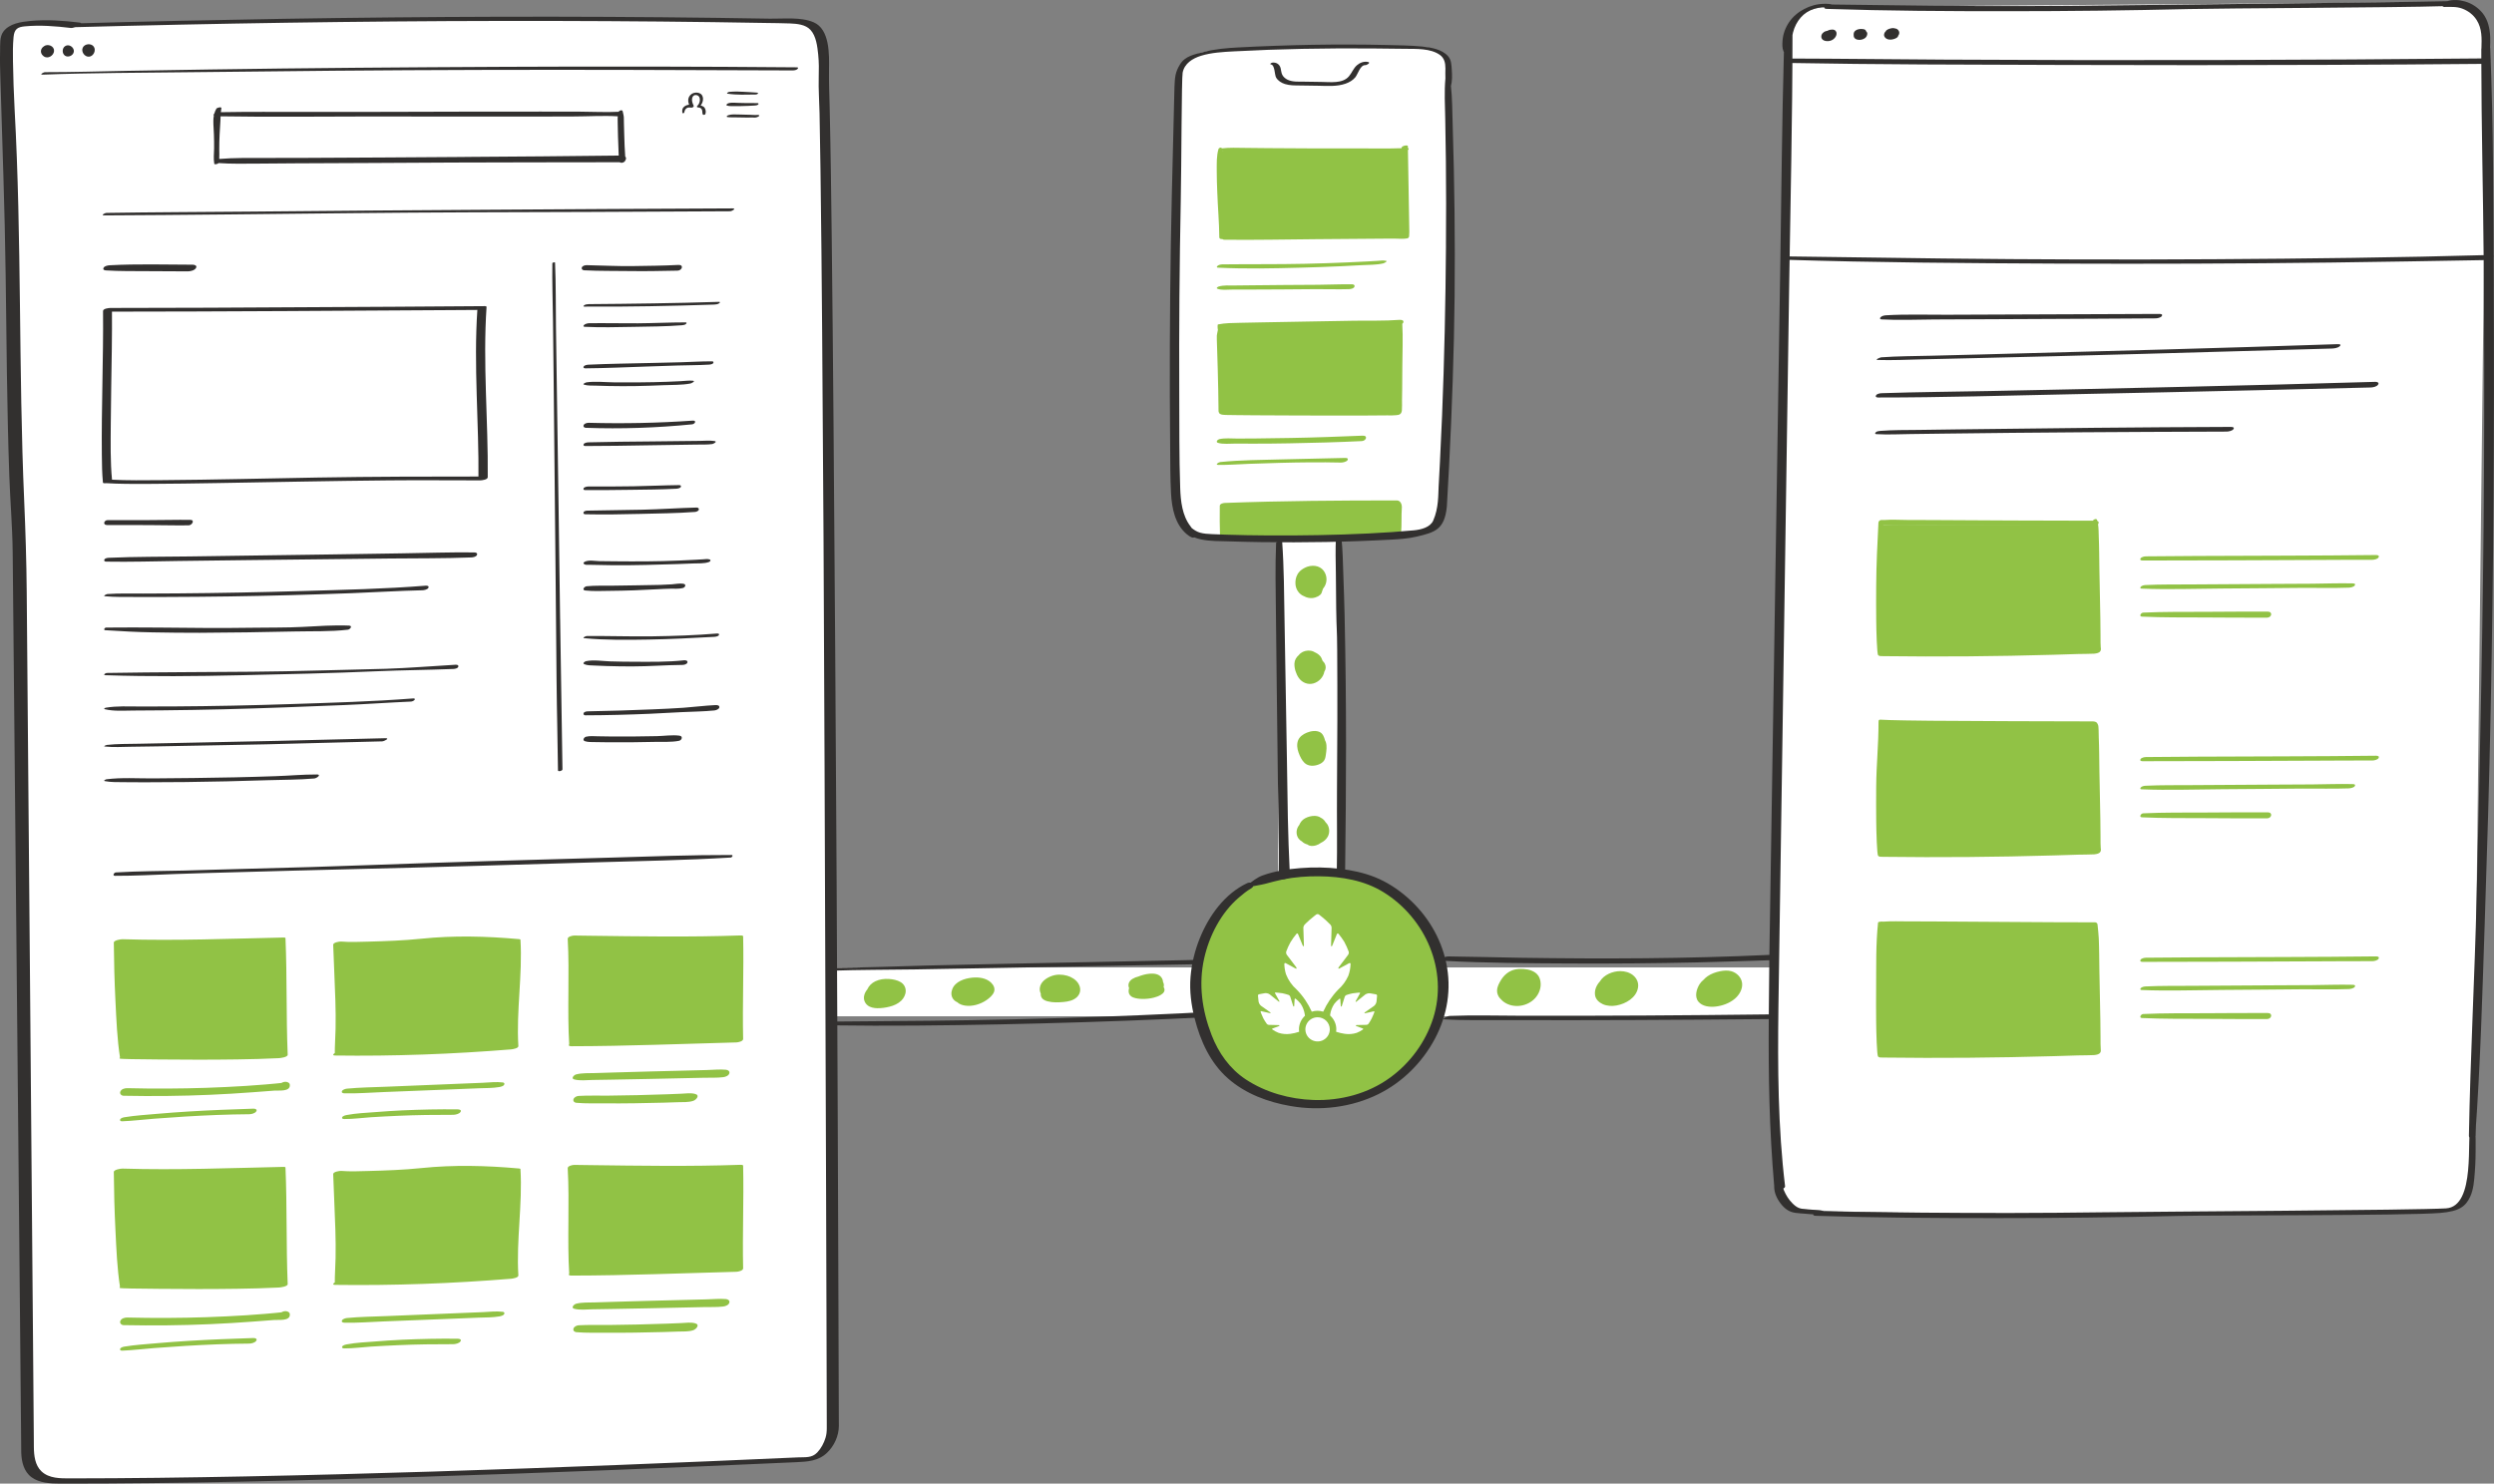 <?xml version="1.0" encoding="UTF-8"?> <svg xmlns="http://www.w3.org/2000/svg" id="Layer_2" data-name="Layer 2" viewBox="0 0 845.39 503.04"><rect x="0" y="0" width="845.39" height="503.04" fill="#808080" stroke="none"/><defs><style> .cls-1 { fill: #fff; } .cls-2 { fill: #91c245; } .cls-3 { fill: #32302f; } </style></defs><g id="blk_strokes" data-name="blk strokes"><g><path class="cls-1" d="m618.21,2.38l214.31-1.69c5.75-.03,10.4,4.65,10.36,10.39l-4.43,384.05c-1.13,10.73-2.54,14.12-11.58,15.83,0,0-214.59,2.24-220.52-1.71-5.93-3.95-4.87-27.28-4.8-32.75l4.24-364.23c.07-5.16,7.27-9.86,12.42-9.88Z"></path><polygon class="cls-2" points="474.12 109.49 413.13 110.43 415.01 139.7 473.74 139.79 474.12 109.49"></polygon><path class="cls-1" d="m447.67,15.94l34.86.11c5.17.04,9.31,4.29,9.22,9.45l-2.52,147.15c-.08,4.67-3.83,8.45-8.51,8.57l-66.2,1.63c-9.36.23-17.05-7.33-16.99-16.69l1.46-137.26c.07-6.21,4.99-11.28,11.2-11.52l37.49-1.45Z"></path><rect class="cls-1" x="280.76" y="328.03" width="341.08" height="16.56"></rect><rect class="cls-1" x="433.18" y="171.42" width="21.08" height="125.36"></rect><path class="cls-3" d="m427.93,324.96c-18.89.49-37.79.82-56.68,1.22-18.89.4-37.78.72-56.66,1.19-10.68.27-21.36.74-32.04.78-.67,0-2.01,1.02-.76.98,9.43-.33,18.88-.29,28.32-.43,9.38-.14,18.76-.33,28.14-.5,18.85-.35,37.71-.72,56.56-1.06,10.62-.19,21.24-.41,31.85-.55.61,0,1.78-.22,2.1-.83.32-.61-.27-.82-.82-.8Z"></path><path class="cls-3" d="m428.65,341.96c-18.95,1.28-37.94,2.15-56.92,2.83-18.94.68-37.89,1.12-56.84,1.32-10.67.11-21.34.19-32.01.27-.43,0-1.27.14-1.46.61-.19.45.16.67.61.67,18.98.27,37.97.06,56.96-.33,19.09-.4,38.17-.98,57.24-1.83,10.65-.48,21.31-1,31.96-1.53.62-.03,1.92-.48,2.01-1.22.1-.82-1.01-.83-1.54-.79Z"></path><g><g><path class="cls-1" d="m25.49,8.58c79.52-2.17,161.55-2.92,241.08-1.4,3.05.06,6.34.01,8.92,1.65,4.73,3,3.71,17.65,3.71,17.65,2.01,50,3.1,457.39,3.1,457.39.34,3.8-3.25,10.7-8.09,10.92-77.5,3.52-178.72,7.36-253.22,7.36-7.89,0-11.65-2.76-11.65-10.9,0-4.71-2.75-307.03-2.75-307.03-2.98-48.5-1.36-104.29-4.1-150.77,0-6.84-.68-14.36,0-21.19,0-1.37,1.37-2.73,2.73-3.42,5.47-2.05,20.27-.26,20.27-.26Z"></path><path class="cls-3" d="m24.82,9.23c48.3-1.3,96.61-2.06,144.93-2.13,24.06-.04,48.12.09,72.18.41,5.93.08,11.86.17,17.79.28,2.69.05,5.38.05,8.07.16,2.35.1,5.23.34,6.93,2.18,1.94,2.09,2.34,5.63,2.62,8.33s.25,5.21.18,7.82c-.11,4,.19,8.04.28,12.05.14,6.39.23,12.78.32,19.18.25,18.18.42,36.36.56,54.53.19,23.38.34,46.76.47,70.13.14,25.76.25,51.51.35,77.27.1,25.63.18,51.25.28,76.88.09,22.72.17,45.44.24,68.16.06,17.13.11,34.27.16,51.4.03,8.86.05,17.72.07,26.58,0,.61,0,1.21,0,1.82,0,1.11-.09,2.14-.42,3.22-.55,1.82-1.5,3.61-2.81,4.99-1.82,1.92-4.04,1.55-6.51,1.66-20.12.9-40.25,1.76-60.37,2.55-42.36,1.66-84.74,3.07-127.12,3.91-19.73.39-39.47.65-59.2.66-3.32,0-7.19.07-9.77-2.39-2.2-2.1-2.54-5.37-2.57-8.25,0-.74,0-1.47-.01-2.21-.08-11.11-.18-22.22-.27-33.33-.17-20.3-.34-40.59-.51-60.89-.2-24.34-.41-48.67-.61-73.01s-.39-46.31-.59-69.47c-.14-17-.29-34-.43-51-.09-10.39-.41-20.62-.86-31.01-1.93-44.23-.82-88.53-3.25-132.74-.29-5.36-.45-10.74-.55-16.12-.05-2.76-.06-5.55.2-8.3s1.43-3.38,3.77-3.61c5.17-.5,10.54-.07,15.7.55.99.12,5.05-1.58,2.84-1.84-5.47-.66-11.14-1.07-16.63-.54-3.17.3-7.03.85-9.11,3.56C-.2,12.46.09,15.23.03,17.38c-.08,3.11,0,6.22.1,9.33.65,22.03,1.49,44.04,1.78,66.09s.44,45.64,1.24,68.44c.31,8.7,1.06,17.39,1.15,26.09.11,11.47.22,22.94.33,34.42.2,20.77.4,41.54.6,62.31.24,24.79.48,49.59.71,74.38.22,23.35.45,46.7.67,70.05.16,16.46.31,32.92.46,49.38.04,4,.07,8.01.11,12.01,0,.87,0,1.75.02,2.62.1,3.12.85,6.45,3.51,8.4s6.4,2.13,9.63,2.13c41.03.05,82.07-1.03,123.07-2.32,42.18-1.32,84.34-3.02,126.5-4.93,3.84-.17,7.46-.38,10.4-3.16,2.46-2.33,3.99-5.7,4.04-9.08,0-.43-.01-.87-.01-1.3,0-2.86-.02-5.71-.03-8.57-.04-12.91-.09-25.82-.13-38.73-.07-20.2-.15-40.4-.23-60.6-.1-24.78-.21-49.57-.35-74.35-.15-26.48-.31-52.96-.49-79.44-.17-25.28-.35-50.57-.56-75.85-.18-21.38-.37-42.75-.62-64.13-.18-14.71-.35-29.42-.7-44.12-.1-4.29-.28-8.58-.22-12.87.07-5.05.32-13.68-5.25-16.04-4.41-1.86-10.13-1.13-14.79-1.21-6.09-.11-12.19-.2-18.28-.28-48.88-.64-97.78-.46-146.66.33-23.29.38-46.58.89-69.86,1.54-.87.02-3.41,1.35-1.35,1.3Z"></path></g><g><path class="cls-3" d="m15.52,15.54c-.9.07-1.63.93-1.64,1.83s.67,1.74,1.53,2.01c1.52.48,3.27-1.13,2.86-2.66s-2.86-1.98-3.72-.64"></path><path class="cls-3" d="m22.07,15.65c-1.09.7-1.08,2.57.01,3.26s2.79-.11,2.95-1.4c.16-1.28-1.29-2.47-2.52-2.07"></path><path class="cls-3" d="m28.05,16.17c.63-1.37,2.85-1.59,3.73-.36s-.05,3.26-1.56,3.41-2.8-1.68-2.17-3.05"></path></g><g><g><path class="cls-2" d="m194.38,354.02c-.64-11.39.23-24.69-.41-36.08,0,0,38.18.64,56.3,0,.27,11.39-.27,23.39,0,34.78-19.23.5-36.65,1.17-55.89,1.3Z"></path><path class="cls-2" d="m195.82,353.63c-.57-12.03.34-24.08-.3-36.11l-2.2,1.13c13.96.24,27.93.37,41.9.28,4.79-.03,9.58-.09,14.37-.25l-.94-.31c.26,11.59-.26,23.19,0,34.78l2.3-1.18c-18.63.48-37.25,1.07-55.89,1.3-.59,0-1.81.23-2.14.8-.34.6.29.67.8.67,18.63-.02,37.26-.81,55.88-1.29.59-.02,2.32-.34,2.3-1.18-.26-11.59.26-23.19,0-34.78,0-.33-.77-.32-.94-.31-17.09.6-34.23.32-51.32.1-1.67-.02-3.33-.04-5-.07-.55,0-2.25.34-2.2,1.13.67,12.01-.22,24.04.52,36.05.04.66,2.93.13,2.89-.77Z"></path></g><g><path class="cls-2" d="m114.58,357.2c1.46-10.71.34-25.72-.01-37.31,4.69.41,22.71-.43,26.04-.81,11.91-1.34,22.18-1.09,34.11,0,.76,11.78-1.46,24.27-.7,36.04-20.5,1.67-38.87,2.36-59.43,2.07Z"></path><path class="cls-2" d="m115.67,357c1.56-5.86,1.25-12.31,1.17-18.33-.08-6.41-.45-12.81-.64-19.21l-2.69,1.09c6.08.51,12.36-.02,18.44-.3,7.68-.36,15.3-1.35,23-1.38,6.23-.03,12.46.35,18.66.91l-.59-.22c.74,12.03-1.43,24.02-.69,36.04l2.43-1.12c-19.66,1.59-39.35,2.33-59.08,2.06-.78-.01-1.73.19-2.38.64-.49.34-.5.7.19.71,19.96.27,39.9-.47,59.79-2.08.48-.04,2.48-.36,2.43-1.12-.74-12.03,1.44-24.02.71-36.05-.01-.2-.51-.22-.59-.22-11-.99-22.02-1.27-33.03-.13-5.97.62-11.99.83-18,.99-3.04.08-6.13.22-9.17-.03-.54-.04-2.72.29-2.69,1.09.21,6.33.55,12.64.74,18.97.09,3.16.14,6.32.07,9.49-.06,2.91-.29,5.8-.27,8.71,0,.39,2.08-.06,2.2-.49Z"></path></g><g><path class="cls-2" d="m42.13,358.38c-1.13-13.05-1.72-26.14-1.77-39.24,18.11.6,36.42-.18,54.54-.56.53,12.33.23,27.19.76,39.52-18.53.97-53.53.28-53.53.28Z"></path><path class="cls-2" d="m43.58,357.99c-.13-6.56-.74-13.12-1.01-19.68s-.4-13.1-.41-19.66l-2.98,1.16c18.17.61,36.34-.16,54.51-.54l-.63-.2c.55,13.17.2,26.35.77,39.52l3.05-1.19c-16.3.85-32.69.64-49,.36-1.11-.02-2.23-.05-3.34-.04-.32,0-.63,0-.95.01-.25,0-.82.05-.26,0-.03,0-.06,0-.08,0-.75-.01-1.76.2-2.38.64-.48.34-.52.61.17.63.26,0-.35-.02.22.01.24.01.48.02.72.04.85.04,1.71.05,2.56.07,3.13.04,6.27.08,9.4.11,8.81.09,17.63.11,26.44-.02,4.7-.07,9.4-.18,14.09-.42.57-.03,3.09-.32,3.05-1.19-.54-13.17-.19-26.35-.75-39.52,0-.2-.57-.2-.63-.2-18.19.39-36.38,1.14-54.58.58-.57-.02-2.99.33-2.98,1.16.05,6.54.23,13.08.55,19.62s.57,13.1,1.58,19.52c.07.48,2.9-.11,2.89-.77Z"></path></g><path class="cls-2" d="m41.94,371.54c9.77.19,19.54.1,29.29-.33,4.8-.21,9.6-.5,14.39-.86,2.47-.18,4.95-.36,7.42-.56,1.39-.11,5.33.45,5.21-1.88-.03-.53-.25-.73-.71-.95-.93-.43-2.42.05-2.83,1.03-.17.41-.09.74.27,1.01l.11.08c.71.53,3.09-.06,2.65-1.24l-.04-.11-.53,1.07.13-.11-1.19.43.17-.03-1.34-.44-.13-.21.6-.88c.95-.23,1.07-.35.37-.36-.31-.02-.63,0-.94.05-.5.04-.99.1-1.49.15-1.16.11-2.31.21-3.47.31-2.15.19-4.29.35-6.44.48-4.46.28-8.92.5-13.39.65-8.94.3-17.89.34-26.84.12-.86-.02-2,.24-2.4,1.11-.35.77.32,1.46,1.1,1.47h0Z"></path><path class="cls-2" d="m41.47,380.19c3.6-.14,7.19-.6,10.78-.87s7.09-.52,10.64-.74c7.17-.43,14.35-.73,21.54-.78.76,0,1.98-.27,2.43-.96s-.38-.95-.95-.93c-7.31.24-14.62.51-21.92.96-3.61.23-7.23.48-10.84.8s-7.32.55-10.93,1.14c-.43.07-1.34.28-1.5.78s.34.62.75.6h0Z"></path><path class="cls-2" d="m116.77,370.72c4.42.09,8.9-.26,13.32-.44l12.89-.51c4.3-.17,8.6-.34,12.89-.51,2.15-.09,4.3-.17,6.45-.26,2.31-.09,4.66-.02,6.93-.42.47-.08,1.39-.29,1.65-.78.21-.41.02-.72-.47-.78-2.2-.28-4.47.01-6.69.11l-6.45.26c-4.38.18-8.77.36-13.15.54s-8.77.36-13.15.54-8.94.23-13.37.65c-.5.05-1.53.34-1.72.89s.4.69.87.7h0Z"></path><path class="cls-2" d="m116.78,379.43c2.98.02,6-.42,8.97-.61s6.21-.35,9.32-.49c6.17-.27,12.34-.35,18.51-.33.75,0,2.09-.28,2.52-.97s-.39-.87-.96-.88c-6.25-.08-12.51.06-18.76.34-3.06.14-6.11.35-9.17.59s-6.47.37-9.6.97c-.45.09-1.44.29-1.63.8s.37.58.79.58h0Z"></path><path class="cls-2" d="m194.69,366.01c1.91.49,4.15.21,6.11.17,2.08-.03,4.15-.07,6.23-.1,4.24-.07,8.47-.15,12.71-.24l12.46-.27,6.48-.14c2.14-.05,4.37.07,6.49-.2.75-.1,1.79-.46,2.05-1.27.24-.76-.48-1.19-1.16-1.25-2.12-.19-4.33.05-6.46.1l-6.24.16-12.72.32c-4.16.11-8.32.22-12.48.35l-6.49.2c-2.08.06-4.38-.07-6.4.46-.71.19-1.86,1.38-.59,1.71h0Z"></path><path class="cls-2" d="m195.41,373.93c3.25.28,6.58.16,9.84.19s6.62,0,9.92-.04,6.45-.11,9.68-.2c1.65-.05,3.31-.1,4.96-.16s3.59.09,5.21-.47c.91-.31,2.34-1.82.7-2.31-1.53-.45-3.22-.17-4.79-.1-1.65.07-3.31.14-4.96.2-3.31.12-6.62.22-9.93.29s-6.46.12-9.69.16c-3.39.05-6.82-.1-10.2.1-.67.04-1.58.45-1.77,1.16s.4,1.13,1.04,1.19h0Z"></path><g><path class="cls-2" d="m194.38,431.78c-.64-11.39.23-24.69-.41-36.08,0,0,38.18.64,56.3,0,.27,11.39-.27,23.39,0,34.78-19.23.5-36.65,1.17-55.89,1.3Z"></path><path class="cls-2" d="m195.82,431.4c-.57-12.03.34-24.08-.3-36.11l-2.2,1.13c13.96.24,27.93.37,41.9.28,4.79-.03,9.58-.09,14.37-.25l-.94-.31c.26,11.59-.26,23.19,0,34.78l2.3-1.18c-18.63.48-37.25,1.07-55.89,1.3-.59,0-1.81.23-2.14.8-.34.6.29.67.8.67,18.63-.02,37.26-.81,55.88-1.29.59-.02,2.32-.34,2.3-1.18-.26-11.59.26-23.19,0-34.78,0-.33-.77-.32-.94-.31-17.09.6-34.23.32-51.32.1-1.67-.02-3.33-.04-5-.07-.55,0-2.25.34-2.2,1.13.67,12.01-.22,24.04.52,36.05.04.66,2.93.13,2.89-.77Z"></path></g><g><path class="cls-2" d="m114.58,434.96c1.46-10.71.34-25.72-.01-37.31,4.69.41,22.71-.43,26.04-.81,11.91-1.34,22.18-1.09,34.11,0,.76,11.78-1.46,24.27-.7,36.04-20.5,1.67-38.87,2.36-59.43,2.07Z"></path><path class="cls-2" d="m115.67,434.77c1.56-5.86,1.25-12.31,1.17-18.33-.08-6.41-.45-12.81-.64-19.21l-2.69,1.09c6.08.51,12.36-.02,18.44-.3,7.68-.36,15.3-1.35,23-1.38,6.23-.03,12.46.35,18.66.91l-.59-.22c.74,12.03-1.43,24.02-.69,36.04l2.43-1.12c-19.66,1.59-39.35,2.33-59.08,2.06-.78-.01-1.73.19-2.38.64-.49.34-.5.7.19.71,19.96.27,39.9-.47,59.79-2.08.48-.04,2.48-.36,2.43-1.12-.74-12.03,1.44-24.02.71-36.05-.01-.2-.51-.22-.59-.22-11-.99-22.02-1.27-33.03-.13-5.97.62-11.99.83-18,.99-3.04.08-6.13.22-9.17-.03-.54-.04-2.72.29-2.69,1.09.21,6.33.55,12.64.74,18.97.09,3.16.14,6.32.07,9.49-.06,2.91-.29,5.8-.27,8.71,0,.39,2.08-.06,2.2-.49Z"></path></g><g><path class="cls-2" d="m42.13,436.15c-1.13-13.05-1.72-26.14-1.77-39.24,18.11.6,36.42-.18,54.54-.56.53,12.33.23,27.19.76,39.52-18.53.97-53.53.28-53.53.28Z"></path><path class="cls-2" d="m43.58,435.76c-.13-6.56-.74-13.12-1.01-19.68s-.4-13.1-.41-19.66l-2.98,1.16c18.17.61,36.34-.16,54.51-.54l-.63-.2c.55,13.17.2,26.35.77,39.52l3.05-1.19c-16.3.85-32.69.64-49,.36-1.11-.02-2.23-.05-3.34-.04-.32,0-.63,0-.95.01-.25,0-.82.05-.26,0-.03,0-.06,0-.08,0-.75-.01-1.76.2-2.38.64-.48.34-.52.61.17.63.26,0-.35-.02.22.01.24.01.48.02.72.04.85.04,1.71.05,2.56.07,3.13.04,6.27.08,9.4.11,8.81.09,17.63.11,26.44-.02,4.7-.07,9.4-.18,14.09-.42.57-.03,3.09-.32,3.05-1.19-.54-13.17-.19-26.35-.75-39.52,0-.2-.57-.2-.63-.2-18.19.39-36.38,1.14-54.58.58-.57-.02-2.99.33-2.98,1.16.05,6.54.23,13.08.55,19.62s.57,13.1,1.58,19.52c.07.48,2.9-.11,2.89-.77Z"></path></g><path class="cls-2" d="m41.94,449.31c9.77.19,19.54.1,29.29-.33,4.8-.21,9.6-.5,14.39-.86,2.47-.18,4.95-.36,7.42-.56,1.39-.11,5.33.45,5.21-1.88-.03-.53-.25-.73-.71-.95-.93-.43-2.42.05-2.83,1.03-.17.41-.09.74.27,1.01l.11.08c.71.53,3.09-.06,2.65-1.24l-.04-.11-.53,1.07.13-.11-1.19.43.17-.03-1.34-.44-.13-.21.6-.88c.95-.23,1.07-.35.37-.36-.31-.02-.63,0-.94.05-.5.04-.99.1-1.49.15-1.16.11-2.31.21-3.47.31-2.15.19-4.29.35-6.44.48-4.46.28-8.92.5-13.39.65-8.94.3-17.89.34-26.84.12-.86-.02-2,.24-2.4,1.11-.35.77.32,1.46,1.1,1.47h0Z"></path><path class="cls-2" d="m41.47,457.96c3.6-.14,7.19-.6,10.78-.87s7.09-.52,10.64-.74c7.17-.43,14.35-.73,21.54-.78.76,0,1.98-.27,2.43-.96s-.38-.95-.95-.93c-7.31.24-14.62.51-21.92.96-3.61.23-7.23.48-10.84.8s-7.32.55-10.93,1.14c-.43.07-1.34.28-1.5.78s.34.62.75.6h0Z"></path><path class="cls-2" d="m116.77,448.49c4.42.09,8.9-.26,13.32-.44s8.6-.34,12.89-.51l12.89-.51,6.45-.26c2.31-.09,4.66-.02,6.93-.42.47-.08,1.39-.29,1.65-.78.21-.41.02-.72-.47-.78-2.2-.28-4.47.01-6.69.11l-6.45.26c-4.38.18-8.77.36-13.15.54l-13.15.54c-4.44.18-8.94.23-13.37.65-.5.05-1.53.34-1.72.89s.4.69.87.7h0Z"></path><path class="cls-2" d="m116.78,457.2c2.98.02,6-.42,8.97-.61s6.21-.35,9.32-.49c6.17-.27,12.34-.35,18.51-.33.75,0,2.09-.28,2.52-.97s-.39-.87-.96-.88c-6.25-.08-12.51.06-18.76.34-3.06.14-6.11.35-9.17.59s-6.47.37-9.6.97c-.45.09-1.44.29-1.63.8s.37.58.79.58h0Z"></path><path class="cls-2" d="m194.69,443.77c1.91.49,4.15.21,6.11.17,2.08-.03,4.15-.07,6.23-.1,4.24-.07,8.47-.15,12.71-.24l12.46-.27,6.48-.14c2.14-.05,4.37.07,6.49-.2.75-.1,1.79-.46,2.05-1.27.24-.76-.48-1.19-1.16-1.25-2.12-.19-4.33.05-6.46.1l-6.24.16c-4.24.11-8.48.21-12.72.32s-8.32.22-12.48.35l-6.49.2c-2.08.06-4.38-.07-6.4.46-.71.19-1.86,1.38-.59,1.71h0Z"></path><path class="cls-2" d="m195.41,451.7c3.25.28,6.58.16,9.84.19s6.62,0,9.92-.04,6.45-.11,9.68-.2c1.65-.05,3.31-.1,4.96-.16s3.59.09,5.21-.47c.91-.31,2.34-1.82.7-2.31-1.53-.45-3.22-.17-4.79-.1-1.65.07-3.31.14-4.96.2-3.31.12-6.62.22-9.93.29s-6.46.12-9.69.16c-3.39.05-6.82-.1-10.2.1-.67.04-1.58.45-1.77,1.16s.4,1.13,1.04,1.19h0Z"></path></g><g><path class="cls-3" d="m35.51,163.8c4.98.32,9.98.29,14.97.27,7.74-.03,15.49-.15,23.23-.28,19.32-.32,38.65-.73,57.98-.91,10.35-.1,20.7,0,31.05,0,.58,0,2.58-.23,2.59-1.07.18-19.26-1.7-38.53-.4-57.78.01-.18-.49-.23-.55-.23-10.34.08-20.68.14-31.01.21-20.97.13-41.93.25-62.9.33-11.02.04-22.04.08-33.05.08-.55,0-2.5.22-2.49,1.03.14,16.3-.58,32.59-.41,48.89.03,3.09.07,6.2.37,9.28.06.59,3.18.01,3.09-.83-.61-6.29-.47-12.68-.43-18.99.05-8.49.24-16.98.35-25.47.05-4.56.09-9.13.05-13.69l-2.49,1.03c20.58,0,41.15-.1,61.73-.2,18.1-.09,36.21-.2,54.31-.32,3.62-.02,7.25-.05,10.87-.07l-.55-.23c-1.31,19.25.56,38.53.36,57.79l2.59-1.07c-19.13,0-38.24.02-57.37.35-17.5.3-35,.75-52.51.88-5.84.04-11.71.14-17.55-.18-.62-.03-1.52.13-2.01.54-.39.32-.44.6.17.64Z"></path><g><path class="cls-3" d="m65.31,89.75c-9.33-.02-18.73-.31-28.05.19-.65.04-1.81.2-2.15.87-.34.67.29.84.86.88,4.58.29,9.18.21,13.77.25,4.63.04,9.27.06,13.9.07.88,0,2.28-.3,2.78-1.12.5-.82-.43-1.14-1.11-1.14Z"></path><path class="cls-3" d="m64.55,176.28c-4.64-.08-9.29.08-13.93.07-4.69,0-9.39-.01-14.08,0-1.33,0-1.81,1.67-.22,1.68,4.61.02,9.22.02,13.83.01,4.6,0,9.22.16,13.82.08,1.13-.02,2.17-1.82.58-1.85Z"></path><path class="cls-3" d="m160.84,187.31c-8.15-.11-16.32.2-24.47.31-8,.11-16.01.25-24.01.37-15.99.25-31.98.46-47.97.68-9.17.13-18.37.06-27.53.46-.44.02-1.29.14-1.49.62-.19.46.16.67.62.68,8.13.15,16.28-.12,24.41-.22,7.99-.1,15.97-.2,23.96-.3,15.96-.2,31.92-.38,47.89-.54,9.15-.1,18.33,0,27.47-.36.6-.02,1.64-.18,1.94-.81.29-.6-.24-.87-.8-.88Z"></path><path class="cls-3" d="m144.39,198.58c-13.94,1.12-27.99,1.41-41.96,1.82-14.05.42-28.11.69-42.17.8-3.91.03-7.82.05-11.74.06-4.04,0-8.1-.11-12.13.16-.29.02-1.64.67-.79.75,3.39.31,6.82.23,10.23.24,3.49,0,6.97,0,10.46,0,7.05-.02,14.11-.08,21.16-.18,13.95-.2,27.89-.59,41.83-1.11,7.94-.29,15.88-.81,23.82-.98.6-.01,1.78-.22,2.1-.81.31-.58-.27-.79-.81-.74Z"></path><path class="cls-3" d="m118.35,212.12c-5.27-.22-10.64.18-15.91.45-5.38.28-10.78.18-16.16.27-10.76.16-21.52.09-32.28-.05-6.01-.08-12-.03-18.01,0-.54,0-1.06.84-.28.89,5.33.34,10.63.64,15.98.73,5.32.09,10.65.17,15.97.15,10.7-.05,21.4-.21,32.1-.45,6.03-.14,12.15.1,18.15-.6.77-.09,1.7-1.33.44-1.38Z"></path><path class="cls-3" d="m154.31,225.4c-7.78.44-15.56,1.11-23.35,1.36-7.61.24-15.23.36-22.84.58-15.26.45-30.52.49-45.79.57-8.72.05-17.43.12-26.14.27-.48,0-1.37.73-.49.76,15.43.51,30.85.36,46.29,0,15.23-.35,30.45-.66,45.67-1.34,8.68-.38,17.36-.43,26.04-.78.48-.02,1.5-.18,1.65-.77.16-.63-.55-.68-1.02-.65Z"></path><path class="cls-3" d="m139.85,236.83c-13.62,1.05-27.3,1.44-40.95,1.89-13.41.45-26.82.73-40.24.81-3.81.02-7.61.03-11.42.02-3.78,0-7.65-.23-11.38.41-.19.03-.88.37-.37.5,3.11.77,6.55.47,9.74.46,3.32-.01,6.65-.03,9.97-.07,6.82-.07,13.63-.18,20.45-.35,13.62-.33,27.21-.89,40.83-1.43,7.62-.3,15.21-.86,22.83-1.19.94-.04,2.14-1.18.55-1.06Z"></path><path class="cls-3" d="m130.61,250.3c-24.41.63-48.81,1.22-73.22,1.67-3.49.06-6.99.13-10.48.21-3.55.07-7.16.01-10.69.4-.19.02-1.37.47-.69.54,2.92.32,5.94.12,8.88.08,2.98-.04,5.96-.07,8.94-.13,6.14-.11,12.28-.24,18.42-.34,12.29-.2,24.58-.47,36.86-.83,6.97-.2,13.93-.33,20.9-.53.72-.02,2.78-1.11,1.09-1.07Z"></path><path class="cls-3" d="m107.32,262.6c-4.65-.02-9.34.43-13.99.58-4.57.15-9.14.3-13.71.39-9.3.18-18.61.32-27.91.36-5.16.02-10.51-.36-15.64.3-.24.03-1.19.5-.51.63,2.08.4,4.26.32,6.38.35,2.32.04,4.64.04,6.96.04,4.65,0,9.3-.03,13.95-.08,9.31-.11,18.62-.32,27.92-.63,5.23-.17,10.55-.12,15.76-.58.86-.08,2.58-1.37.8-1.38Z"></path></g></g><g><path class="cls-3" d="m246.35,39.51v.05c.05.08.11.12.2.13.83.13,1.69.08,2.53.1.63,0,1.26.02,1.89.03s1.22.02,1.83.03c.4,0,.8,0,1.2,0,.46,0,.97-.07,1.43,0,.56.09,1.26-.07,1.74-.39s.06-.53-.37-.49c-.87.08-1.78-.02-2.65-.05-.65-.02-1.3-.03-1.94-.05s-1.31-.03-1.97-.05c-1.11-.02-2.25-.12-3.31.23-.15.05-.61.22-.57.45h0Z"></path><path class="cls-3" d="m246.42,35.79c.8.26,1.77.17,2.61.18.72,0,1.44,0,2.16,0,1.6-.02,3.2-.1,4.79-.2.34-.02.88-.11,1.09-.42s-.18-.39-.42-.39c-1.51,0-3.03,0-4.54-.03-.66-.01-1.31-.03-1.97-.05-.91-.03-1.86-.13-2.76.01-.34.05-.76.17-1,.43-.15.16-.23.39.05.48h0Z"></path><path class="cls-3" d="m246.66,31.77c3.1.48,6.29.31,9.41.28.25,0,.69-.09.84-.33s-.13-.3-.33-.31c-1.53-.09-3.05-.23-4.59-.28-.71-.02-1.42-.08-2.13-.09-.91-.02-1.8.05-2.71.12-.24.02-1.12.51-.48.61h0Z"></path></g><path class="cls-3" d="m231.96,38.12c.06-.56.37-1.21.85-1.48.42-.24.9-.24,1.46-.14.4.07,1.07-.28.83-.75-.38-.75-.69-1.7-.46-2.54.07-.27.21-.53.42-.71.15-.13.34-.22.48-.25.52-.1,1.09.07,1.4.5s.34,1.02.26,1.53c-.09.58-.36,1.19-.81,1.58-.24.21-.21.53.15.56.55.04,1.12.17,1.37.71.23.52.09,1.09.29,1.61.13.34.79.23.9-.08.23-.64.15-1.43-.21-2.03-.41-.68-1.25-.87-1.99-.92l.15.56c1.02-.9,1.7-2.73.91-3.98-.45-.71-1.36-.94-2.15-.89-.91.05-1.77.56-2.2,1.36-.62,1.14-.24,2.47.32,3.55l.83-.75c-.88-.15-1.9-.08-2.65.45-.31.22-.62.54-.74.9-.15.42-.11.88-.08,1.32.03.3.67.13.69-.12h0Z"></path><path class="cls-3" d="m211.93,53.07c-.19-2.43-.25-4.88-.33-7.31-.04-1.34-.08-2.68-.11-4.01-.01-.64-.01-1.29-.03-1.93-.03-.7-.25-1.36-.38-2.05-.12-.64-1.15-.36-1.37.13-4.38.23-8.81-.03-13.19-.04-4.4-.02-8.8-.01-13.2-.02-8.84-.01-17.67-.02-26.51.02-17.78.08-35.55.08-53.33.09-9.54,0-19.09-.08-28.63.09.04-.45.1-.89.19-1.32.14-.64-1.5-.2-1.69.13-.32.54-.53,1.08-.69,1.62-.24.26-.34.57-.18.76-.1.56-.16,1.13-.16,1.76-.02,1.55.16,3.08.19,4.63.03,1.58.1,3.17.06,4.75-.04,1.66-.22,3.47.05,5.11.07.43,1.2.15,1.48-.19,4.28.32,8.62.2,12.91.19,4.41,0,8.81-.06,13.22-.1,8.89-.07,17.79-.07,26.68-.12,17.87-.09,35.74-.22,53.61-.21,9.84,0,19.69-.05,29.53-.04.55.4,1.66.11,1.91-.61.32-.43.34-.99-.03-1.33Zm-54.4.15c-17.71.09-35.41.27-53.12.31-4.99.01-9.97,0-14.96.03-5.03.02-10.13-.09-15.14.34.07-1.09.02-2.21.01-3.27-.02-1.68.05-3.36.12-5.04.06-1.59.22-3.17.28-4.77.02-.45.03-.91.05-1.38,17.18.29,34.39.05,51.57.05,17.69,0,35.39.09,53.08.04,4.99-.01,9.99-.03,14.98-.04,4.98-.01,10.04-.35,15.01-.05-.03.22-.05.43-.05.65,0,.7.02,1.39.03,2.09.02,1.34.05,2.68.09,4.01.06,2.18.17,4.37.24,6.56-17.39.2-34.78.37-52.17.46Z"></path><path class="cls-3" d="m243.67,102.35c-14.7.46-29.41.66-44.12.77-.46,0-1.18.1-1.55.41-.26.23-.38.43.12.43,14.66.09,29.33-.2,43.98-.69.52-.02,1.27-.11,1.69-.45.29-.24.41-.49-.13-.47Z"></path><path class="cls-3" d="m232.36,109.31c-5.37,0-10.75.27-16.12.31-5.49.04-10.99-.11-16.48-.03-.52,0-1.44.21-1.8.62-.29.33-.27.58.28.6,5.42.26,10.88.12,16.31.02,5.52-.1,11.1-.12,16.6-.55.38-.03,1.18-.14,1.43-.49.18-.26.26-.48-.22-.48Z"></path><path class="cls-3" d="m241.23,122.52c-3.48-.02-6.97.22-10.45.31-3.47.08-6.94.17-10.41.25-6.96.17-13.92.24-20.87.57-.47.02-1.4.16-1.65.64-.25.48.21.61.64.6,6.97-.06,13.94-.39,20.91-.62,3.41-.11,6.82-.22,10.23-.34,3.56-.12,7.14-.08,10.69-.3.39-.02,1.31-.14,1.48-.58.18-.44-.15-.54-.57-.54Z"></path><path class="cls-3" d="m234.87,129.09c-1.35-.13-2.75.08-4.1.15-1.56.08-3.12.16-4.68.21-3.03.11-6.06.17-9.09.19-2.97.02-5.93.03-8.9,0-3.04-.03-6.28-.42-9.29,0-.2.03-1.51.57-.86.78,1.29.41,2.79.29,4.13.34,1.4.05,2.8.1,4.2.12,3.13.06,6.26.08,9.39.02,3.06-.06,6.13-.16,9.19-.29,3.01-.13,6.25-.01,9.21-.58.29-.06,1.86-.83.8-.93Z"></path><path class="cls-3" d="m234.81,142.62c-11.71.82-23.47,1.05-35.2.74-.57-.02-1.5.18-1.76.77-.25.57.22.91.77.93,12.01.42,24,.01,35.96-1.18,1.04-.1,1.62-1.36.23-1.26Z"></path><path class="cls-3" d="m242.23,149.54c-1.65-.25-3.43-.06-5.1-.05-1.81.01-3.63.04-5.44.06-3.55.04-7.09.09-10.64.12-7.2.06-14.39.13-21.59.31-.43.01-1.43.16-1.62.64-.19.48.16.61.63.61,7.18,0,14.36-.13,21.54-.25,3.56-.06,7.12-.11,10.68-.16,1.82-.03,3.64-.05,5.46-.08,1.75-.03,3.56.06,5.29-.18.36-.05,1.87-.84.79-1Z"></path><path class="cls-3" d="m230.17,164.48c-5.13.06-10.27.32-15.4.4-5.13.08-10.26.1-15.39.08-.41,0-1.38.17-1.56.62-.19.46.16.6.61.6,5.13.01,10.27-.02,15.4-.1,5.11-.08,10.27-.08,15.38-.37.42-.02,1.38-.15,1.57-.62.19-.46-.15-.61-.62-.6Z"></path><path class="cls-3" d="m236.17,172.09c-6.17.16-12.34.6-18.51.74-6.18.13-12.37.21-18.56.31-.39,0-1.13.12-1.29.56-.15.41.13.66.56.67,6.17.12,12.32.05,18.49-.12,6.24-.17,12.5-.2,18.73-.67.42-.03,1.18-.29,1.29-.77.11-.44-.26-.72-.71-.71Z"></path><path class="cls-3" d="m240.53,189.69c-.7-.23-1.37-.11-2.09-.05-.9.07-1.81.11-2.72.16-1.81.1-3.62.19-5.44.26-3.7.16-7.4.25-11.11.28-3.61.04-7.23,0-10.84-.02-1.73-.01-3.47-.03-5.2-.06-1.54-.03-3.47-.47-4.9.2-.2.1-.61.37-.39.64.45.53,1.12.4,1.76.4.91,0,1.82.03,2.73.05,1.81.04,3.62.08,5.42.1,3.72.03,7.44-.02,11.16-.1,3.62-.07,7.25-.18,10.87-.3,1.73-.06,3.46-.13,5.18-.2,1.76-.08,3.74.1,5.4-.51.43-.16.72-.66.16-.85Z"></path><path class="cls-3" d="m231.64,197.93c-1.31-.2-2.66.11-3.96.2-1.31.09-2.62.15-3.94.19-2.78.07-5.56.12-8.35.15-2.71.02-5.41.09-8.12.12-2.79.03-5.61-.08-8.39.19-.83.08-1.77,1.3-.46,1.44,2.68.28,5.43.16,8.12.12,2.79-.04,5.58-.07,8.37-.18,2.71-.11,5.42-.24,8.13-.38,1.39-.07,2.78-.15,4.18-.17,1.41-.02,2.84.11,4.22-.22.85-.21,1.31-1.28.19-1.45Z"></path><path class="cls-3" d="m243.09,214.8c-7.33.61-14.69.86-22.04.96-7.4.1-14.8-.17-22.19-.1-.32,0-1.64.65-.81.73,7.22.68,14.56.58,21.81.46,7.43-.12,14.84-.52,22.25-.92.4-.02,1.39-.16,1.58-.6.18-.43-.15-.56-.6-.52Z"></path><path class="cls-3" d="m231.92,223.88c-5.58.62-11.33.52-16.93.5-2.71,0-5.42-.05-8.13-.13-2.66-.08-5.65-.62-8.26-.06-.31.07-1.24.69-.59.99,1.05.48,2.31.42,3.45.48,1.4.07,2.79.12,4.19.17,2.88.09,5.76.13,8.63.13,5.67,0,11.34-.47,17.01-.51.53,0,1.55-.19,1.72-.82.17-.65-.58-.79-1.08-.74Z"></path><path class="cls-3" d="m242.51,239.07c-3.64.18-7.26.65-10.89.91-3.53.26-7.08.39-10.62.55-7.24.32-14.49.52-21.73.66-.44,0-1.25.13-1.44.62-.18.45.15.74.62.73,7.26-.02,14.51-.21,21.77-.52,3.62-.16,7.24-.39,10.87-.56,3.68-.18,7.4-.2,11.07-.57.55-.06,1.6-.4,1.68-1.07.08-.71-.83-.77-1.32-.75Z"></path><path class="cls-3" d="m230.33,249.44c-2.48-.33-5.19.11-7.69.16-2.71.06-5.42.1-8.13.12-2.63.02-5.26.01-7.89-.01-1.31-.01-2.63-.03-3.94-.06-1.32-.02-2.72-.17-4.01.14-.67.16-1.37,1.2-.41,1.52,1.09.37,2.33.28,3.47.31,1.4.03,2.79.04,4.19.06,2.71.02,5.42.02,8.14,0,2.63-.02,5.26-.07,7.89-.13,2.68-.07,5.59.16,8.22-.37.98-.2,1.41-1.57.18-1.73Z"></path><path class="cls-3" d="m229.94,89.83c-5.14.27-10.29.31-15.44.39-5.21.08-10.38-.22-15.58-.31-.57,0-1.43.16-1.68.76-.23.55.21.95.76.98,5.3.28,10.63.17,15.93.26,5.24.09,10.48-.06,15.72-.14,1.57-.02,2.26-2.04.3-1.94Z"></path><path class="cls-3" d="m189.86,209.97c-.35-25.76-.69-51.51-1.09-77.27-.11-7.23-.21-14.46-.31-21.69-.1-7.31,0-14.63-.31-21.93-.01-.28-.92-.09-.92.18-.1,6.34.13,12.68.21,19.02.07,6.49.15,12.97.22,19.46.15,12.98.24,25.95.39,38.93.3,25.86.33,37.61.6,63.47.15,14.55.32,16.56.49,31.11,0,.45,1.53.17,1.52-.41-.35-25.84-.44-25.03-.79-50.87Z"></path><path class="cls-3" d="m270.13,22.83c-33.11-.29-66.22-.32-99.33-.17-33.21.16-66.42.39-99.63.9-9.33.14-18.65.29-27.98.46-9.3.17-18.6.47-27.91.46-.57,0-2.04.88-.8.83,16.57-.63,33.19-.61,49.77-.82,16.41-.2,32.81-.37,49.22-.51,32.99-.28,65.97-.35,98.96-.28,18.72.04,37.45.09,56.17.18.52,0,1.29-.07,1.69-.45.28-.26.4-.59-.16-.6Z"></path><path class="cls-3" d="m247.91,289.9c-13.51-.04-27.02.5-40.52.88l-40.89,1.16c-27.11.77-54.21,1.99-81.32,2.6-7.65.17-15.29.46-22.94.64-7.65.18-15.3.17-22.94.63-.68.04-1.29,1.14-.31,1.15,6.73.02,13.43-.36,20.15-.6,6.82-.24,13.63-.43,20.45-.61,13.63-.37,27.26-.76,40.89-1.08,27.1-.63,54.19-1.47,81.29-2.28,15.3-.45,30.63-.7,45.91-1.63.52-.03.97-.86.24-.87Z"></path><path class="cls-3" d="m248.33,70.66c-26.98.08-56.03.3-83.01.46-26.97.16-53.94.37-80.91.63-15.15.14-33.18.19-48.33.44-.56,0-2.01.85-.77.84,26.97-.12,56.84-.49,83.81-.76,26.93-.28,53.86-.33,80.79-.41,15.16-.04,32.38-.16,47.54-.23.65,0,2.3-.97.89-.97Z"></path></g><path class="cls-2" d="m423.45,300.32c-11.98,6.18-20.7,24.66-17.49,40.85,3.59,18.1,11.37,24.64,19.77,28.59,12.84,6.04,28.48,6.33,41.13-.11,12.65-6.43,21.79-19.72,22.36-33.91.56-14.18-7.78-29-22.16-36.14-10.82-5.37-31.62-5.46-43.6.72Z"></path><path class="cls-3" d="m422.81,299.42c-7.66,3.6-12.98,10.99-16.1,18.67-1.7,4.19-2.8,8.66-3.16,13.17-.38,4.78.23,9.44,1.4,14.07,1.94,7.64,5.32,15.09,11.34,20.37s13.65,8.01,21.17,9.32c10.03,1.75,20.67.48,29.82-4.06,8.15-4.05,14.85-10.74,19.11-18.76s5.68-16.96,3.84-25.69-6.59-16.43-13.16-22.2c-3.26-2.86-7.04-5.32-11.08-6.92-3.79-1.5-7.84-2.35-11.88-2.82-4.39-.51-8.85-.57-13.25-.23s-8.88,1.02-13.04,2.56c-1.73.64-3.37,1.94-4.8,3.09-.53.43.03.95.56.8,1.76-.5,3.57-.67,5.33-1.13,1.96-.51,3.91-1.07,5.9-1.47,4.07-.81,8.25-1.12,12.4-1.07,7.58.08,15.32,1.39,21.83,5.44,14.19,8.81,21.91,26.49,16.76,42.7-2.57,8.07-7.76,15.14-14.59,20.12-7.46,5.45-16.78,7.89-25.96,7.59-7.98-.26-16.29-2.55-22.98-6.99-5.47-3.63-9.24-8.99-11.59-15.07-3.22-8.34-4.47-17.18-2.5-25.96,1.73-7.69,5.71-15.45,11.76-20.62,1.32-1.13,2.65-2.23,4.16-3.11,1.65-.96.2-2.49-1.28-1.8Z"></path><path class="cls-2" d="m305.27,332.99c-1.15-.69-2.59-.96-3.91-1.05-1.59-.11-3.26.1-4.7.81-1.18.59-2.16,1.51-2.67,2.72-.53.64-.94,1.38-1.09,2.21-.23,1.23.22,2.41,1.18,3.19.9.73,2.16.96,3.29.98,1.4.02,2.81-.18,4.16-.52,1.46-.36,2.91-1,3.99-2.06.84-.82,1.47-2.03,1.49-3.23.01-1.29-.63-2.39-1.74-3.05Z"></path><path class="cls-2" d="m335.96,333.18c-1.7-1.6-4.17-1.91-6.41-1.69-2.55.25-5.76,1.28-6.76,3.91-.43,1.12-.42,2.34.31,3.34.36.49.84.83,1.38,1.07.69.68,1.68,1,2.63,1.15,2.48.38,5.23-.45,7.27-1.85.97-.67,2.11-1.62,2.55-2.75.45-1.17-.12-2.36-.98-3.17Z"></path><path class="cls-2" d="m365.53,333.48c-.81-1.31-2.33-2.24-3.8-2.65-1.73-.48-3.57-.52-5.28.11-1.81.66-3.79,2.02-3.99,4.12-.06.62.06,1.26.33,1.82-.02.31,0,.61.08.89.32,1.01,1.26,1.5,2.22,1.74,1.79.47,3.61.39,5.43.23,1.62-.15,3.33-.5,4.54-1.67,1.33-1.28,1.41-3.07.46-4.6Z"></path><path class="cls-2" d="m394.43,334.71c.18-.68.09-1.24-.18-1.7-.02-.23-.05-.47-.12-.69-.94-3.09-5.29-2.26-7.52-1.49-.23.08-.47.17-.71.27-.7.16-1.38.42-2.01.8-1.05.63-1.67,1.74-1.23,2.95.02.05.05.11.07.16-.14.46-.21.95-.14,1.41.12.86.73,1.48,1.52,1.78.97.37,2.03.48,3.06.5,1.33.03,2.66-.11,3.95-.44.8-.2,1.61-.49,2.32-.91.44-.26.92-.62,1.15-1.09.25-.51.17-1.11-.15-1.55Z"></path><path class="cls-3" d="m845.31,97.29c-.14-26.96-.08-53.97-1.2-80.91,0-.09-.02-.18-.05-.26.05-1.2.09-2.4.04-3.59-.12-2.83-.72-5.71-2.51-7.99-1.52-1.93-3.71-3.39-6.08-4.05-1.85-.52-4.08-.72-5.97-.08-22.02.5-92.91,1.15-113.05,1.42-20.45.27-40.9.31-61.35.12-11.58-.11-23.16-.3-34.75-.42-.55,0-1.63.21-1.92.76-.3.58.26.72.75.73,20.48.68,41,.79,61.49.78,20.45,0,40.9-.24,61.35-.73,11.12-.27,71.07-.48,85.85-.97.17.16.41.26.67.26,2.08.02,3.96-.19,5.99.54,2.02.73,3.78,2.07,4.94,3.89,1.87,2.95,1.74,6.29,1.62,9.62-.02.07-.04.15-.04.23,0,.28,0,.55,0,.83-.02.78-.03,1.56,0,2.33.02,22.98.63,45.97.81,68.96.19,24.03.23,48.07.1,72.1-.27,47.83-1.35,95.63-2.5,143.44-.65,26.95-2.14,53.89-2.61,80.84-.02,1.06,2.1.71,2.16-.19,1.74-23.97,2.4-48.06,3.2-72.09.8-24.03,1.54-48.06,2.02-72.1.96-47.82,1.27-95.65,1.03-143.47Z"></path><path class="cls-3" d="m838.81,380.04c-.14-.42-1.26-.06-1.35.28-1.42,5.6,1.92,28.77-8.36,29.4s-96.81,1.08-116.37,1.33c-20.45.27-40.9.31-61.35.12-11.58-.11-23.16-.3-34.75-.42-.55,0-1.63.21-1.92.76-.3.58.26.72.75.73,20.48.68,41,.79,61.49.78,20.45,0,40.9-.24,61.35-.73,11.55-.28,77.34-.07,88.85-1.02,6.63-.55,8.63-2.29,10.13-5.44,1.2-2.52,1.37-5.49,1.59-8.23.13-1.59.21-3.17.25-4.76.04-1.61.18-11.25-.32-12.79Z"></path><path class="cls-3" d="m618.34,1.3c-1.19.01-2.38.17-3.52.48-2.23.6-4.36,1.7-6.11,3.21-1.73,1.49-3.02,3.41-3.8,5.56-.39,1.08-.62,2.22-.69,3.37-.07,1.09-.13,2.37.31,3.39,0,.12.06.21.16.28-.65,23.55-.83,47.12-1.2,70.67-.4,25.52-.81,51.05-1.21,76.57-.81,51.05-1.62,102.09-2.42,153.14-.03,1.93-.06,3.87-.09,5.8-28.06,1.31-56.24,1.4-84.32.98-8.17-.12-16.33-.38-24.5-.46-.56,0-1.68.22-1.98.78-.31.6.27.7.77.73,14.22.75,28.5.82,42.74.89,14.28.07,28.55-.05,42.83-.37,8.13-.18,16.26-.5,24.39-.73.02,0,.04,0,.05,0-.08,5.35-.14,13.02-.18,18.36-27.82.34-55.64.51-83.46.46-8.24-.01-16.53-.27-24.76.06-.7.03-2.61,1.11-2,1.15,7.04.43,14.15.23,21.2.26,7.16.02,14.31.03,21.47.03,14.31,0,28.62-.07,42.93-.17,8.13-.06,16.27-.11,24.4-.2.07,0,.14-.01.21-.02-.13,19.64.15,36.92,1.83,56.52,0,.08,0,.16,0,.23,0,2.15.88,4.08,2.16,5.76,1.32,1.73,2.85,2.93,5.05,3.21,1.15.15,2.32.22,3.48.31,1.37.11,2.73.29,4.1.15.51-.05,1.05-.18,1.5-.44.09-.05.69-.42.37-.57-.81-.39-1.79-.35-2.68-.43-1.01-.09-2.02-.17-3.03-.25-.89-.07-1.81-.11-2.64-.46-.81-.34-1.52-.94-2.13-1.56-1.26-1.26-2.17-2.73-2.86-4.36-.09-.21-.15-.42-.22-.63.38-.22.64-.49.6-.8-2.42-19.98-2.51-40.2-2.26-60.34,0-.01,0-.02,0-.03.07-5.13.15-10.25.23-15.37.39-25.52.77-51.04,1.15-76.56.76-51.03,1.51-102.07,2.27-153.1.42-28.3,1.12-56.61,1.12-84.91.06-.29.11-.58.18-.87.48-1.87,1.35-3.61,2.62-5.07,1.18-1.36,2.74-2.36,4.45-2.91.89-.29,1.81-.46,2.74-.53.97-.07,2.04.12,2.97-.15.14-.04.61-.22.52-.45-.27-.69-2.07-.62-2.69-.62Z"></path><path class="cls-2" d="m521.43,330.83c-.53-.81-1.36-1.34-2.23-1.7-.87-.36-1.85-.51-2.79-.57-1.17-.06-2.39-.03-3.51.34-2.06.69-3.49,2.19-4.5,4.07-.47.86-.92,1.85-.95,2.85-.02.98.33,1.92.98,2.66.14.16.29.3.44.44.28.33.62.62.97.86,3.24,2.26,8.05,1.5,10.61-1.44,1.14-1.31,1.87-3.05,1.79-4.8-.04-.98-.26-1.89-.8-2.72Z"></path><path class="cls-2" d="m553.61,330.71c-1.24-1.01-2.82-1.43-4.4-1.43-2.58.01-5.54,1.23-6.9,3.5-1.16,1.28-1.88,2.9-1.64,4.64.2,1.44,1.38,2.5,2.65,3.07,1.43.64,3.13.71,4.65.43,3.11-.57,6.67-2.6,7.26-6,.29-1.63-.35-3.16-1.63-4.2Z"></path><path class="cls-2" d="m590.51,333.31c-.23-1.93-1.79-3.46-3.6-3.99-1.24-.36-2.63-.26-3.87,0-1.48.3-2.98.82-4.23,1.69-.5.35-.94.74-1.33,1.18-.54.43-1.01.93-1.38,1.52-1.05,1.7-1.79,4.23-.38,5.94,1.32,1.59,3.76,1.86,5.69,1.66,2.39-.25,4.84-1.13,6.68-2.7,1.48-1.27,2.66-3.26,2.43-5.28Z"></path><path class="cls-2" d="m473.51,169.68c-19.6,0-38.72.12-58.31.85-.57.02-1.72.25-1.73,1-.03,3.09-.04,7.31.08,10.41,15.11,1.34,61.28.1,61.36-.96.29-3.45.04-5.58.28-9.04.04-.53-.28-2.26-1.69-2.26Z"></path><path class="cls-3" d="m455.78,208.61c-.1-4.47-.26-8.95-.42-13.42-.16-4.44-.21-8.94-.71-13.35-.04-.36-1.78.02-1.8.48-.22,4-.08,8.05-.03,12.05.04,4,.05,8,.11,12,.12,7.81.29,6.29.34,14.1.11,15.79.06,31.59-.07,47.39-.07,8.97.12,19.2-.07,28.17-.01.51,2.81,1.07,2.82.09.39-31.55.52-55.97-.17-87.51Z"></path><path class="cls-3" d="m436.23,257.68c-.25-15.77-.53-31.54-.81-47.31-.16-8.93-.17-17.89-.81-26.8-.03-.41-2.03-.01-2.05.55-.33,8-.15,16.02-.06,24.03l.26,23.45c.18,15.79.41,31.58.58,47.38.1,9,.21,9.94.05,18.94-.01.63,3.9.14,3.84-1.03-.75-15.73-.75-23.45-1-39.2Z"></path><path class="cls-2" d="m448.7,193.54c-1.46-1.98-4.27-2.1-6.36-1.05-.14.06-.27.15-.4.22-.02.02-.05.03-.08.04-.82.47-1.54,1.1-2.02,1.93-.61,1.06-.81,2.27-.71,3.47.15,1.79,1.29,3.4,2.91,4.01.82.47,1.78.68,2.74.62.69-.04,1.38-.26,1.99-.57.19-.1.35-.21.49-.34.42-.27.69-.63.83-1.15.01-.05.02-.11.03-.16.08-.19.15-.38.22-.58.05-.12.08-.25.12-.38.04-.05.09-.1.13-.15,1.38-1.73,1.41-4.15.1-5.92Z"></path><path class="cls-2" d="m449.11,225.12c-.18-.39-.43-.71-.73-.96-.05-.1-.09-.19-.14-.29-.18-.52-.41-1.04-.76-1.43-.45-.51-.98-.89-1.56-1.15-.5-.32-1.06-.56-1.67-.65-1.15-.18-2.44.12-3.36.84-.25.2-.46.41-.64.65-.82.7-1.41,1.66-1.47,2.79-.09,1.66.53,3.61,1.49,4.97,1.12,1.58,3.09,2.39,4.99,1.83,1.84-.55,3.31-2.1,3.66-4,.5-.74.62-1.68.19-2.6Z"></path><path class="cls-2" d="m449.41,251.59c-.07-.2-.17-.38-.27-.57-.28-1.07-.71-2.21-1.67-2.74-1.34-.73-3.13-.41-4.47.13-1.23.5-2.47,1.33-2.98,2.61-.52,1.32-.32,2.82.14,4.12.44,1.25,1.08,2.64,2.06,3.56,1.26,1.18,3.19,1.12,4.71.54.79-.3,1.52-.74,1.97-1.48.24-.4.36-.85.44-1.31,0,0,0,0,0,0,0-.01,0-.02,0-.03.03-.17.05-.33.08-.5.2-1.41.44-2.95-.02-4.34Z"></path><path class="cls-2" d="m449.79,279.32c-.14-.2-.3-.37-.47-.54-.4-.7-.97-1.21-1.64-1.53-.59-.44-1.4-.61-2.12-.61-1.09,0-2.23.3-3.18.82-.93.51-1.59,1.3-1.95,2.23-.16.2-.31.42-.44.65-.69,1.24-.66,2.82.18,3.98.31.42.7.74,1.14.98.51.51,1.14.85,1.85,1.03.21.15.43.28.68.37.7.24,1.56.14,2.25-.07.62-.19,1.16-.46,1.62-.83.98-.46,1.84-1.16,2.37-2.13.74-1.36.61-3.09-.27-4.34Z"></path><path class="cls-3" d="m492.81,57.4c-.11-5.2-.25-10.41-.41-15.61-.13-4.14-.12-8.42-.57-12.59.46-1.81.4-3.64.28-5.5-.11-1.61-.12-3.35-1.24-4.63-2.09-2.39-5.91-3.02-8.88-3.3-4-.39-8.06-.4-12.08-.51-4.15-.11-8.3-.15-12.46-.16-8.39-.02-16.78.13-25.16.43-4.23.15-8.45.33-12.67.56-3.92.21-7.83.54-11.64,1.54-3.12.82-6.27,1.34-8.03,4.26-1.61,2.66-1.69,4.31-1.84,7.55-.03.07-.62,25.62-.89,36.38-.28,11.38-.44,22.76-.56,34.15-.11,11.38-.15,22.77-.12,34.15.02,5.65.04,11.3.11,16.95.06,5.42,0,10.86.3,16.27.28,4.96,1.31,10.39,5.3,13.76,1.32,1.11,2.16,1.37,2.54,1.09.78.33,1.62.56,2.35.71,3.1.65,6.39.56,9.54.66,7.31.24,14.62.33,21.93.32,7.28-.01,14.57-.14,21.84-.41,3.65-.13,7.3-.3,10.95-.49,2.95-.16,5.92-.35,8.81-1.03,6.14-1.45,9.44-2.33,10.23-10.17.03-.25.59-10.52.76-13.85.25-4.81.48-9.61.68-14.42.41-9.53.72-19.07.95-28.61.45-19.16.38-38.32-.02-57.47Zm-2.67,25.96c-.14,19.17-.54,38.34-1.32,57.5-.21,5.31-.46,10.61-.73,15.92-.14,2.73-.29,5.47-.44,8.2-.15,2.63.05,7.26-1.83,11.52-1.02,2.31-4.12,3.09-6.59,3.32-19,1.8-46.08,2.05-63.64,1.47-1.64-.05-3.28-.11-4.92-.19-1.3-.06-2.62-.13-3.88-.49-1.07-.31-1.95-.87-2.8-1.53-.15-.22-.31-.45-.49-.69-2.77-3.59-3.3-8.52-3.45-12.9-.36-10.71-.27-21.45-.32-32.16-.09-21.77.08-43.53.51-65.3.25-12.28.27-41.55.64-43.39.61-3.13,3.35-4.83,6.21-5.72,3.57-1.1,7.38-1.3,11.08-1.5,3.88-.21,7.77-.38,11.66-.53,15.49-.57,30.98-.57,46.48-.34,3.72.05,8.56-.21,11.76,2.06,1.52,1.08,1.88,2.77,1.88,4.54,0,1.14-.06,2.29,0,3.42-.41,4.52-.15,9.16-.06,13.69.09,4.81.16,9.63.22,14.45.11,9.55.09,19.1.02,28.65Z"></path><path class="cls-3" d="m463.7,21.01c-1.36-.27-2.71.22-3.74,1.11-1.21,1.05-1.71,2.59-2.73,3.78-2.17,2.53-6.33,1.9-9.3,1.88-1.96-.02-3.93-.05-5.89-.09-1.83-.03-3.88.15-5.57-.65-.74-.36-1.43-.92-1.81-1.66-.38-.73-.37-1.54-.58-2.32-.36-1.33-1.53-2.02-2.88-1.81-.21.03-.98.5-.39.59,1.38.22,1.19,3.48,1.75,4.45.64,1.11,1.8,1.82,3,2.2,1.65.52,3.43.47,5.14.49,2.05.03,4.09.05,6.14.09,3.07.06,6.3.33,9.25-.7,1.26-.44,2.45-1.12,3.31-2.15.89-1.07,1.67-4.22,3.38-4.13.5.03,2.02-.86.94-1.08Z"></path><path class="cls-3" d="m732.01,106.44c-24.05.07-48.11.18-72.16.28-6.81.03-13.7-.22-20.49.18-.59.03-1.48.2-1.9.67-.32.36-.26.69.32.73,5.94.33,11.97.05,17.92.02,6.06-.03,12.12-.05,18.17-.08,12.12-.05,24.24-.1,36.36-.17,6.81-.04,13.63-.08,20.44-.12.59,0,1.81-.24,2.13-.81.34-.6-.29-.69-.8-.69Z"></path><path class="cls-3" d="m792.38,116.69c-20.14.69-40.28,1.29-60.42,1.86-20.09.57-40.18,1.11-60.28,1.63-5.67.15-11.34.29-17.02.43-5.65.14-11.33.14-16.97.54-.36.03-2.33.86-1.21.9,4.9.16,9.85-.09,14.75-.2,5.07-.11,10.14-.23,15.21-.35,9.97-.23,19.95-.47,29.92-.72,20.05-.5,40.1-1.06,60.15-1.64,11.29-.33,22.57-.64,33.86-.96.85-.02,2.08-.19,2.73-.79.69-.64-.15-.71-.74-.69Z"></path><path class="cls-3" d="m805.14,129.47c-21.8.66-43.61,1.18-65.42,1.7-21.72.51-43.44.98-65.16,1.41-12.25.24-24.51.33-36.75.74-.55.02-1.61.19-1.9.75-.29.56.25.71.74.71,21.75.01,43.53-.67,65.27-1.1,21.69-.43,43.38-.91,65.07-1.41,12.21-.28,24.42-.6,36.63-.89.78-.02,2.03-.27,2.49-.98.46-.71-.39-.95-.97-.93Z"></path><path class="cls-3" d="m756.21,144.75c-30.93.11-61.87.43-92.8.84-4.32.06-8.64.12-12.96.18-4.35.06-8.75-.01-13.09.33-.47.04-1.25.13-1.58.52-.24.29-.25.55.25.58,3.85.22,7.75.02,11.6-.03,3.82-.05,7.64-.11,11.46-.15,7.64-.1,15.28-.19,22.91-.26,15.43-.15,30.86-.24,46.29-.32,8.8-.05,17.6-.08,26.4-.1.68,0,1.96-.23,2.38-.84.44-.64-.36-.74-.86-.74Z"></path><g><path class="cls-2" d="m712.09,355.67c-.02-.56-.07-1.12-.07-1.67,0-.91,0-1.81-.01-2.72-.01-1.9-.04-3.79-.06-5.69-.04-3.6-.11-7.19-.21-10.79-.1-3.72-.13-7.44-.18-11.17-.03-1.82-.06-3.64-.14-5.46-.04-1.04-.29-3.47-.42-4.7-.04-.42-.4-.74-.82-.74-18.16,0-37.68-.22-55.81-.3-2.57-.01-5.14-.03-7.71-.02-2.68,0-5.4-.12-8.07.08-.07,0-1.94-.12-1.99.34-.79,7.82-.58,14.15-.65,22.01-.03,3.88-.03,7.77.01,11.65.03,3.53.25,11.33.64,11.75.46.39.78.32,1.74.34,19.24.25,38.48.08,57.72-.47,2.79-.08,5.58-.17,8.38-.26,1.76-.06,3.59,0,5.39-.11,1.9-.18,2.47-.79,2.25-2.07Zm-2.28-9.34c-.02,1.82-.05,3.64-.09,5.46-.02.99-.04,1.99-.06,2.98,0,.3-.03.61-.06.91-1.1.06-2.2.16-3.26.2-2.44.09-4.88.16-7.33.23-4.9.14-9.8.26-14.71.35-9.89.19-19.78.27-29.67.25-5.35,0-10.69-.04-16.04-.09-.27-3.61-.21-7.3-.26-10.91-.06-3.88-.09-7.76-.08-11.64.01-6.67.2-13.35.14-20.02,4.43.35,8.99.12,13.44.14,4.64.02,9.28.03,13.91.05,9.28.03,18.57.04,27.85.05,5.23,0,10.45.08,15.68.13-.06,1.18.01,2.38.05,3.56.06,1.9.13,3.79.22,5.69.17,3.83.31,7.66.32,11.49.01,3.72,0,7.45-.04,11.17Z"></path><path class="cls-2" d="m805.45,324.28c-20.24.24-40.49.22-60.74.32-5.76.03-11.52.08-17.28.13-.53,0-1.58.2-1.86.73-.29.54.24.68.72.68,20.21,0,40.42-.11,60.63-.19,5.74-.02,11.48-.07,17.22-.05.61,0,1.81-.23,2.13-.83.33-.62-.28-.79-.83-.78Z"></path><path class="cls-2" d="m797.43,333.91c-4.55-.11-9.13.07-13.68.11-4.55.04-9.09.05-13.64.07-9.1.04-18.21.1-27.31.17-5.16.04-10.35-.04-15.5.21-.49.02-1.31.17-1.64.58-.25.31-.24.61.28.63,9.05.37,18.18.02,27.23-.03,9.12-.04,18.24-.16,27.36-.22,5.2-.03,10.42.12,15.62-.07.58-.02,1.74-.22,2.06-.78.33-.59-.28-.66-.77-.67Z"></path><path class="cls-2" d="m768.68,343.48c-7.03-.03-14.06.04-21.09.07-7.03.03-14.09-.05-21.11.27-.8.04-1.53,1.31-.39,1.36,7,.32,14.03.25,21.04.28,7.11.03,14.22.1,21.32.07,1.58,0,2.08-2.04.23-2.05Z"></path><rect class="cls-2" x="637.7" y="312.97" width="72.66" height="44.24"></rect></g><g><path class="cls-2" d="m712.09,287.62c-.02-.56-.07-1.12-.07-1.67,0-.91,0-1.81-.01-2.72-.01-1.9-.04-3.79-.06-5.69-.04-3.6-.11-7.19-.21-10.79-.1-3.72-.13-7.44-.18-11.17-.03-1.82-.06-3.64-.14-5.46-.06-1.42,0-3.84-.25-4.33s-.29-1.1-1.68-1.19c-18.37.01-36.74-.13-55.1-.22-2.57-.01-14.36-.16-16.92-.36-.61-.05-.71.14-.71.89,0,7.86-.72,14.01-.79,21.87-.03,3.88-.03,7.77.01,11.65.03,3.53.25,11.33.64,11.75.46.39.78.32,1.74.34,19.24.25,38.48.08,57.72-.47,2.79-.08,5.58-.17,8.38-.26,1.76-.06,3.59,0,5.39-.11,1.9-.18,2.47-.79,2.25-2.07Zm-2.28-9.34c-.02,1.82-.05,3.64-.09,5.46-.02.99-.04,1.99-.06,2.98,0,.3-.03.61-.06.91-1.1.06-2.2.16-3.26.2-2.44.09-4.88.16-7.33.23-4.9.14-9.8.26-14.71.35-9.89.19-19.78.27-29.67.25-5.35,0-10.69-.04-16.04-.09-.27-3.61-.21-7.3-.26-10.91-.06-3.88-.09-7.76-.08-11.64.01-6.67.2-13.35.14-20.02,4.43.35,8.99.12,13.44.14,4.64.02,9.28.03,13.91.05,9.28.03,18.57.04,27.85.05,5.23,0,10.45.08,15.68.13-.06,1.18.01,2.38.05,3.56.06,1.9.13,3.79.22,5.69.17,3.83.31,7.66.32,11.49.01,3.72,0,7.45-.04,11.17Z"></path><path class="cls-2" d="m805.45,256.24c-20.24.24-40.49.22-60.74.32-5.76.03-11.52.08-17.28.13-.53,0-1.58.2-1.86.73-.29.54.24.68.72.68,20.21,0,40.42-.11,60.63-.19,5.74-.02,11.48-.07,17.22-.05.61,0,1.81-.23,2.13-.83.33-.62-.28-.79-.83-.78Z"></path><path class="cls-2" d="m797.43,265.86c-4.55-.11-9.13.07-13.68.11-4.55.04-9.09.05-13.64.07-9.1.04-18.21.1-27.31.17-5.16.04-10.35-.04-15.5.21-.49.02-1.31.17-1.64.58-.25.31-.24.61.28.63,9.05.37,18.18.02,27.23-.03,9.12-.04,18.24-.16,27.36-.22,5.2-.03,10.42.12,15.62-.07.58-.02,1.74-.22,2.06-.78.33-.59-.28-.66-.77-.67Z"></path><path class="cls-2" d="m768.68,275.43c-7.03-.03-14.06.04-21.09.07-7.03.03-14.09-.05-21.11.27-.8.04-1.53,1.31-.39,1.36,7,.32,14.03.25,21.04.28,7.11.03,14.22.1,21.32.07,1.58,0,2.08-2.04.23-2.05Z"></path><rect class="cls-2" x="637.7" y="245.7" width="72.66" height="43.18"></rect></g><g><path class="cls-2" d="m712.09,219.57c-.02-.56-.07-1.12-.07-1.67,0-.91,0-1.81-.01-2.72-.01-1.9-.04-3.79-.06-5.69-.04-3.6-.11-7.19-.21-10.79-.1-3.72-.13-7.44-.18-11.17-.03-1.82-.06-3.64-.14-5.46-.06-1.42-.02-2.91-.25-4.33.06-.07.11-.14.15-.23.2-.44-.03-.76-.4-.89-.04-.13-.07-.26-.11-.39-.16-.47-1.22-.14-1.31.25,0,.02,0,.05-.01.07-18.37.01-36.74-.13-55.1-.22-2.57-.01-5.14-.03-7.71-.02-2.68,0-5.1-.2-7.78,0-.07,0-.33,0-.73,0-1.08-.09-1.41.45-1.44.92-.39,7.85-.7,13.66-.76,21.51-.03,3.88-.03,7.77.01,11.65.03,3.53.25,11.33.64,11.75.46.39.78.32,1.74.34,19.24.25,38.48.08,57.72-.47,2.79-.08,5.58-.17,8.38-.26,1.76-.06,3.59,0,5.39-.11,1.9-.18,2.47-.79,2.25-2.07Zm-2.28-9.34c-.02,1.82-.05,3.64-.09,5.46-.02.99-.04,1.99-.06,2.98,0,.3-.03.61-.06.91-1.1.06-2.2.16-3.26.2-2.44.09-4.88.16-7.33.23-4.9.14-9.8.26-14.71.35-9.89.19-19.78.27-29.67.25-5.35,0-10.69-.04-16.04-.09-.27-3.61-.21-7.3-.26-10.91-.06-3.88-.09-7.76-.08-11.64.01-6.67.2-13.35.14-20.02,4.43.35,8.99.12,13.44.14,4.64.02,9.28.03,13.91.05,9.28.03,18.57.04,27.85.05,5.23,0,10.45.08,15.68.13-.06,1.18.01,2.38.05,3.56.06,1.9.13,3.79.22,5.69.17,3.83.31,7.66.32,11.49.01,3.72,0,7.45-.04,11.17Z"></path><path class="cls-2" d="m805.45,188.19c-20.24.24-40.49.22-60.74.32-5.76.03-11.52.08-17.28.13-.53,0-1.58.2-1.86.73-.29.54.24.68.72.68,20.21,0,40.42-.11,60.63-.19,5.74-.02,11.48-.07,17.22-.05.61,0,1.81-.23,2.13-.83.33-.62-.28-.79-.83-.78Z"></path><path class="cls-2" d="m797.43,197.81c-4.55-.11-9.13.07-13.68.11-4.55.04-9.09.05-13.64.07-9.1.04-18.21.1-27.31.17-5.16.04-10.35-.04-15.5.21-.49.02-1.31.17-1.64.58-.25.31-.24.61.28.63,9.05.37,18.18.02,27.23-.03,9.12-.04,18.24-.16,27.36-.22,5.2-.03,10.42.12,15.62-.07.58-.02,1.74-.22,2.06-.78.33-.59-.28-.66-.77-.67Z"></path><path class="cls-2" d="m768.68,207.38c-7.03-.03-14.06.04-21.09.07-7.03.03-14.09-.05-21.11.27-.8.04-1.53,1.31-.39,1.36,7,.32,14.03.25,21.04.28,7.11.03,14.22.1,21.32.07,1.58,0,2.08-2.04.23-2.05Z"></path><rect class="cls-2" x="637.7" y="177.94" width="72.66" height="43.18"></rect></g><path class="cls-3" d="m844.04,86.46c-31.01.88-62.05,1.24-93.07,1.43-30.8.19-61.6.11-92.39-.24-17.37-.19-34.75-.51-52.12-.7-.59,0-1.4.11-1.87.5-.34.29-.42.59.16.61,30.84.97,61.72,1.18,92.58,1.32,30.91.13,61.83.02,92.74-.36,17.4-.21,34.8-.54,52.2-.83.77-.01,2.28-.32,2.76-1,.51-.72-.45-.74-.99-.73Z"></path><path class="cls-3" d="m843.09,19.8c-30.79.28-61.58.49-92.37.56-30.62.07-61.24.02-91.87-.15-17.32-.09-34.63-.32-51.95-.36-.54,0-1.56.19-1.84.74-.28.55.24.74.73.75,30.75.56,61.51.58,92.26.68,30.59.1,61.18.1,91.77-.03,17.29-.07,34.58-.17,51.87-.33.72,0,1.9-.24,2.3-.93.39-.68-.34-.94-.92-.93Z"></path><path class="cls-3" d="m622.43,10.83c-.1-.27-.29-.51-.56-.64-.45-.22-1-.19-1.47-.1-.35.07-.68.18-.99.36,0,0-.01.01-.02.01-.11.02-.22.04-.31.06-.25.07-.56.17-.77.31-.21.14-.37.28-.54.47-.15.17-.26.39-.33.61-.14.43-.09.94.18,1.31.31.42.84.62,1.34.69.77.12,1.61-.03,2.27-.45.49-.31.89-.75,1.13-1.28.19-.41.24-.95.08-1.37Z"></path><path class="cls-3" d="m632.82,10.91c-.06-.1-.14-.18-.23-.26-.04-.13-.1-.26-.18-.37-.27-.37-.82-.43-1.24-.45-.45-.02-.93-.01-1.37.13-.6.19-1.21.54-1.41,1.18-.05.15-.06.31-.06.46,0,.2,0,.41.02.61.02.22.1.4.21.59.11.17.27.29.44.4.35.22.82.32,1.23.32.61,0,1.22-.15,1.75-.47.4-.24.72-.6.86-1.05.04-.13.08-.27.1-.41.01-.11,0-.23,0-.34,0-.12-.07-.22-.14-.32Z"></path><path class="cls-3" d="m643.79,10.92c-.05-.28-.19-.52-.37-.74-.28-.34-.69-.5-1.11-.55-.14-.05-.29-.08-.44-.1-.31-.02-.62.02-.92.09-.34.07-.67.18-.99.33-.29.15-.63.35-.76.67-.16.15-.3.32-.4.51-.13.25-.18.55-.17.83.02.29.18.54.35.76.45.56,1.2.73,1.89.71.32,0,.64-.07.95-.15.4-.1.8-.25,1.14-.49.2-.14.41-.35.47-.6,0-.04,0-.08.01-.12.06-.09.14-.16.19-.26.14-.27.2-.61.15-.91Z"></path><g><path class="cls-2" d="m474.4,108.45c-5.16.41-10.42.21-15.6.3-5.15.09-10.31.18-15.46.27-5.16.09-10.31.18-15.47.28-2.5.05-5,.09-7.49.15-2.51.05-5.05.06-7.52.55-.17.03-.18,1.11-.03,1.87-.08.64-.31,1.23-.36,1.87-.03.49,0,.99,0,1.48.03,1.15.08,2.31.11,3.46.07,2.31.14,4.61.21,6.92.13,4.61.22,9.22.26,13.84,0,.26.1.45.26.59-.02.09.01.18.15.27.61.38,1.38.37,2.09.4,1.15.04,2.31.03,3.47.05,2.07.03,4.14.05,6.21.06,4.23.02,8.46.04,12.69.06,8.46.03,16.92.06,25.39.02,2.33-.01,4.66-.03,6.99-.05,2.44-.03.48.1,2.91-.06,1.09-.07,1.85-.3,1.99-1.66.09-1.15.03-2.28.04-3.34.02-1.32.04-2.64.06-3.96.04-2.56.04-5.11.05-7.67.02-4.76.26-9.61-.02-14.36.17-.13.3-.29.36-.48.22-.79-.71-.89-1.3-.84Z"></path><path class="cls-2" d="m461.89,147.72c-8.13.33-16.25.64-24.38.78-3.98.07-7.97.13-11.95.17-2.05.02-4.1.03-6.15.03-1.98,0-4.18-.24-6.11.2-.56.13-1.34.99-.43,1.26,1.78.53,4.01.24,5.86.25,2.07.01,4.14.02,6.21.02,4.01,0,8.02-.03,12.03-.11,8.21-.15,16.43-.36,24.63-.76,1.5-.07,2.2-1.92.3-1.84Z"></path><path class="cls-2" d="m455.95,155.27c-7.1.19-14.21.3-21.32.49-6.97.19-14.04.2-20.98.9-.61.06-1.97.97-.62.98,3.45.03,6.92-.24,10.36-.37,3.48-.13,6.96-.24,10.44-.33,6.91-.18,13.82-.27,20.73-.1.61.01,1.9-.26,2.22-.84.35-.62-.3-.74-.84-.72Z"></path></g><g><path class="cls-2" d="m469.76,88.43c-.93-.21-1.9-.04-2.84.02-1.15.07-2.31.13-3.46.2-2.31.12-4.62.23-6.92.33-4.7.2-9.4.36-14.1.46-9.38.21-18.76.09-28.13.2-.47,0-1.35.19-1.67.57-.26.31-.26.53.26.55,9.3.45,18.66.25,27.96,0,4.64-.12,9.28-.29,13.91-.5,2.32-.11,4.63-.23,6.95-.36,2.35-.13,4.88-.05,7.18-.6.17-.04,1.66-.71.88-.89Z"></path><path class="cls-2" d="m458.32,96.4c-3.81-.07-7.64.14-11.46.16l-11.4.07c-3.81.02-7.61.07-11.42.11l-5.47.06c-1.78.02-3.79-.16-5.5.36-.19.06-.96.5-.45.72,1.4.6,3.32.31,4.82.31,1.89,0,3.79,0,5.68-.01,3.79,0,7.59-.02,11.38-.05,3.8-.03,7.6-.06,11.41-.09,3.78-.03,7.57.12,11.35,0,.58-.02,1.55-.17,1.83-.77.27-.57-.23-.86-.77-.87Z"></path><path class="cls-2" d="m477.26,50.87s.06-.05.08-.08c.31-.36.19-.51-.1-.57,0-.22,0-.44-.01-.66,0-.51-2.15-.15-2.14.57,0,.04,0,.08,0,.12-4.68.17-9.4.06-14.08.07-5.25.02-10.5.02-15.75,0-5.17-.02-10.33-.05-15.5-.09-2.58-.02-5.17-.05-7.75-.08-2.6-.03-5.27-.15-7.87.16,0-.01,0-.03-.01-.04-.14-.43-.99-.12-1.08.2-.72,2.43-.6,4.91-.61,7.44-.01,2.43.09,4.87.18,7.3.18,5.08.65,10.18.69,15.27,0,.49.51.65,1.04.57.13.18.45.24.75.24,10.33.12,20.67-.11,31-.19,5.13-.04,10.26-.08,15.39-.12,2.57-.02,5.13-.04,7.7-.06,1.32-.01,2.63,0,3.94,0,1.29.01,2.59.15,3.87-.09.54-.1.66-.56.66-.89s.06-1.06.06-1.32c-.13-9.25-.33-18.51-.47-27.76Zm-62.43.22h-.47s0-.03,0-.05c.16.02.32.03.48.05Z"></path></g><g><path class="cls-1" d="m442.33,344.36c0-.11,0-.22-.04-.34-.19-1.33-.68-2.61-1.43-3.72-.48-.61-1.04-1.16-1.66-1.64-.18-.14-.34-.07-.35.15l-.16,2.3c0,.22-.27.23-.33,0l-1.03-3.24c-.05-.12-.12-.22-.21-.31-.09-.09-.2-.16-.31-.21-.69-.23-1.39-.42-2.1-.57-.94-.16-2.31-.25-2.31-.25-.23,0-.31.14-.17.32l1.41,2.53c.13.19,0,.37-.2.22l-3.06-2.46c-.29-.19-.61-.31-.94-.37-.34-.06-.68-.04-1.01.04-.68.11-1.66.31-1.66.31-.11.02-.2.08-.26.17-.07.08-.1.19-.09.3,0,0,.08.98.16,1.64.01.33.09.66.23.97.14.3.35.57.6.8l3.19,2.26c.2.13.06.33-.16.25l-2.84-.63c-.22-.08-.34,0-.27.25,0,0,.47,1.28.89,2.12.35.66.75,1.3,1.19,1.9.08.1.18.18.29.24.11.06.23.1.36.11l3.43.08c.22,0,.28.26.08.32l-2.19.82c-.22.07-.23.23-.05.37.64.45,1.34.83,2.07,1.11,1.3.42,2.67.53,4.02.34,1-.14,1.99-.37,2.95-.7-.04-.27-.06-.55-.06-.82,0-.88.19-1.75.55-2.55.36-.8.89-1.52,1.54-2.11"></path><path class="cls-1" d="m466.79,337.63c0-.11-.03-.21-.09-.3-.06-.09-.16-.15-.27-.17,0,0-.98-.21-1.66-.3-.33-.08-.67-.1-1.01-.04-.33.06-.65.18-.94.36l-3.06,2.46c-.18.15-.33,0-.2-.22l1.4-2.54c.14-.18.07-.33-.17-.32,0,0-1.37.09-2.31.25-.71.14-1.42.33-2.1.57-.12.05-.23.12-.32.21-.09.09-.16.2-.21.32l-1.03,3.23c-.07.21-.32.21-.33,0l-.17-2.3c0-.22-.16-.29-.34-.15-.62.48-1.17,1.03-1.66,1.64-.76,1.11-1.25,2.37-1.43,3.69v.34c.66.59,1.18,1.31,1.54,2.11.36.8.55,1.67.54,2.55,0,.27-.02.55-.06.82.96.32,1.95.56,2.96.7,1.35.2,2.72.08,4.02-.34.73-.29,1.43-.66,2.07-1.12.18-.14.17-.3-.05-.37l-2.19-.82c-.21-.07-.15-.31.08-.32l3.42-.08c.13-.01.25-.05.37-.11.11-.06.21-.14.29-.24.41-.59.78-1.21,1.1-1.85.42-.82.89-2.12.89-2.12.07-.21-.06-.33-.27-.25l-2.84.63c-.22.08-.36-.12-.17-.25l3.21-2.25c.25-.22.45-.49.6-.8.14-.3.22-.63.23-.97.08-.68.16-1.64.16-1.64"></path><path class="cls-1" d="m457.81,326.91c0-.35-.23-.48-.55-.29l-3.31,1.79c-.31.2-.37-.18-.15-.47l3.16-4.18c.12-.16.19-.35.23-.55.03-.2.02-.4-.04-.59-.41-1.13-.91-2.22-1.48-3.28-.58-.93-1.22-1.82-1.92-2.66-.22-.28-.5-.23-.61.11l-1.55,3.83c-.12.34-.41.33-.4,0l.18-6.01c0-.43-.17-.84-.46-1.15,0,0-.92-.92-1.66-1.59-.74-.67-2.11-1.74-2.11-1.74-.15-.12-.33-.18-.52-.18s-.37.06-.52.18c0,0-1.3,1.01-2.14,1.74-.84.73-1.66,1.58-1.66,1.58-.3.3-.48.7-.5,1.12l.19,6.01c0,.36-.28.37-.41,0l-1.55-3.79c-.11-.34-.39-.39-.61-.1-.74.89-1.41,1.84-2.01,2.83-.55,1-1.02,2.03-1.41,3.1-.05.19-.07.39-.03.58.03.19.11.38.22.54l3.18,4.2c.22.29.16.66-.16.47l-3.31-1.79c-.31-.2-.56-.07-.55.29.03,1.16.22,2.31.56,3.42.78,2.01,2.03,3.8,3.65,5.23,2.13,2.17,3.85,4.71,5.09,7.47,1.26-.41,2.62-.41,3.88,0,1.24-2.76,2.95-5.29,5.06-7.46,1.48-1.32,2.66-2.93,3.46-4.73.45-1.26.71-2.58.75-3.92"></path><path class="cls-1" d="m450.76,349.02c0,.81-.24,1.6-.7,2.28-.46.67-1.1,1.2-1.86,1.51-.76.31-1.59.39-2.39.23-.8-.16-1.54-.55-2.12-1.12-.58-.57-.97-1.3-1.13-2.1-.16-.8-.08-1.62.24-2.37.31-.75.84-1.39,1.52-1.84.68-.45,1.48-.69,2.3-.69,1.1,0,2.15.43,2.93,1.2.78.77,1.21,1.81,1.21,2.9Z"></path></g></g></g></svg> 